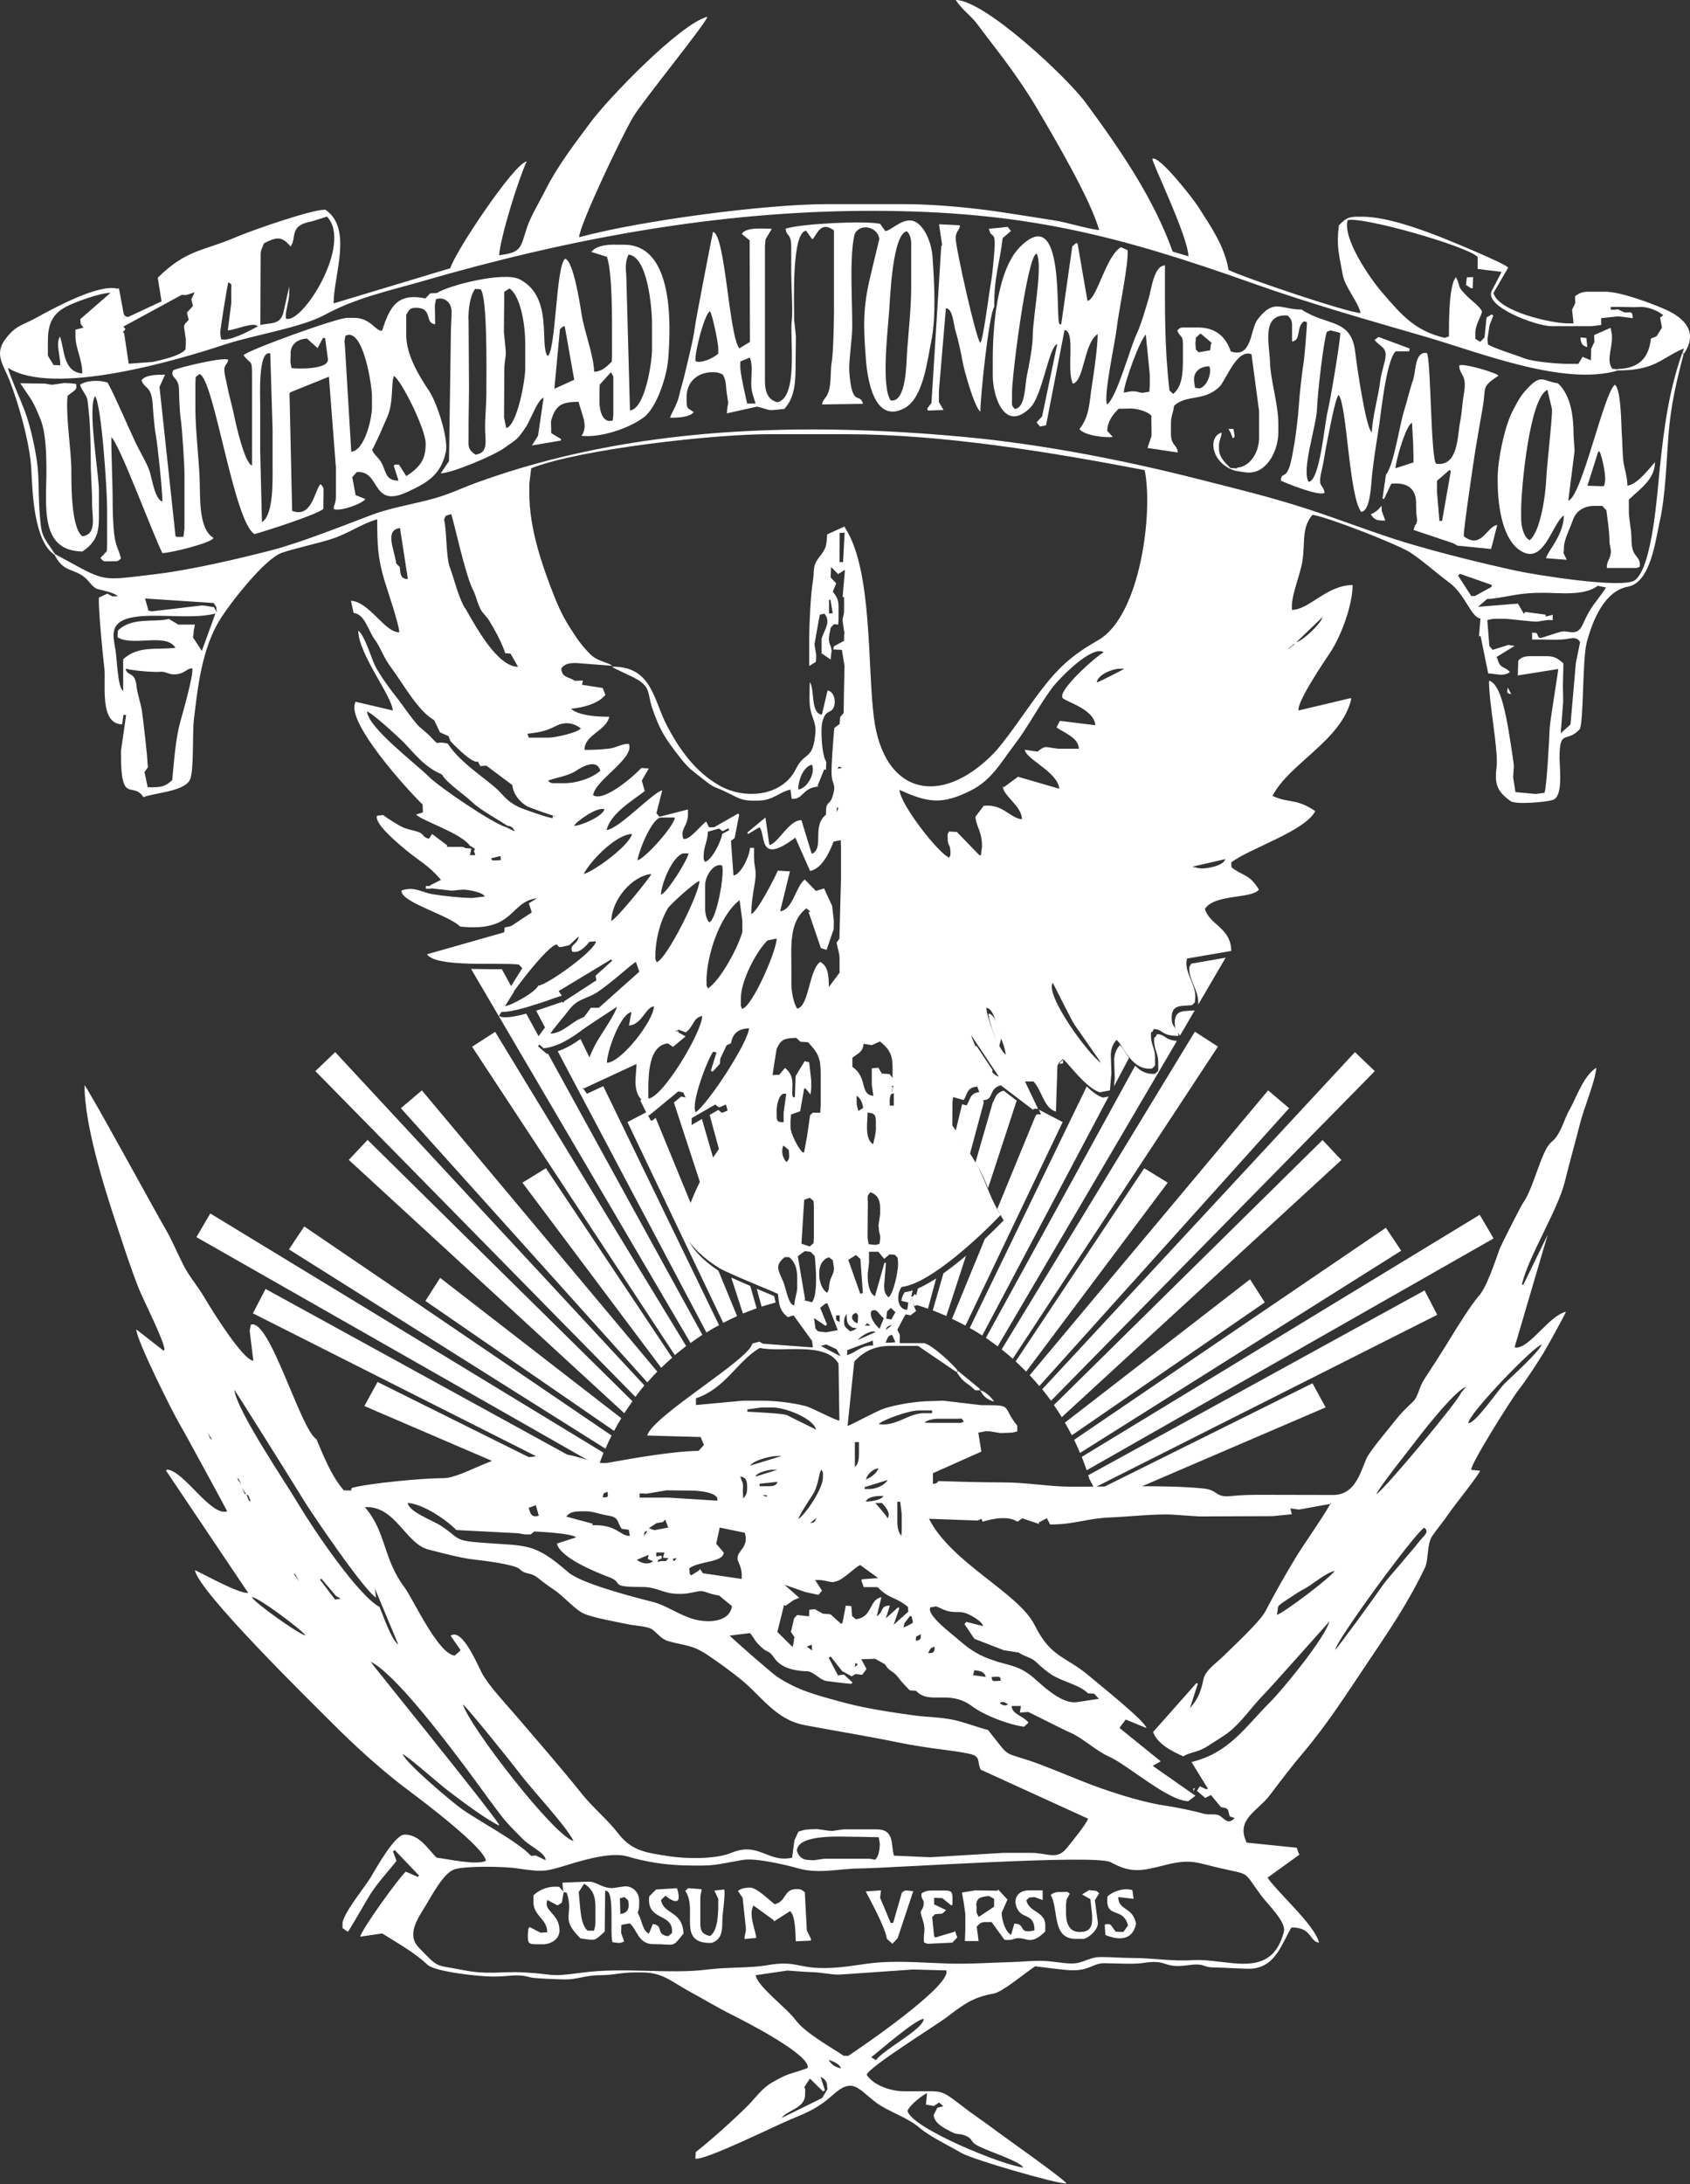 <?xml version="1.0" encoding="UTF-8"?>
<svg id="Layer_2" data-name="Layer 2" xmlns="http://www.w3.org/2000/svg" viewBox="0 0 115.81 149.59">
  <rect x="0" y="0" width="115.81" height="149.59" fill="#333333" stroke="none"/>
  <defs>
    <style>
      .cls-1 {
        fill: #fff;
        fill-rule: evenodd;
        stroke-width: 0px;
      }
    </style>
  </defs>
  <g id="Layer_1-2" data-name="Layer 1">
    <g>
      <path class="cls-1" d="m63.59,89.63l.56-2.07c-.44.28-.86.52-1.25.69l-.26,1.08c.33.09.64.19.95.3h0Zm2.88-10.61l.95-3.53-.25-.7c-.73.06-.66.5-.93.92l-.31-.08-.45,1.86c.16.22.59.89.98,1.53h0Zm1.47-5.42l.08-.31-1.12-1.68-.04.15c.24.55.66,1.33,1.07,1.84h0Zm.52-1.92l.15-.55c-.03-.08-.06-.16-.08-.24-.13-.46-.33-1.42-.79-1.47,0,.37.35,1.45.72,2.26h0Z"/>
      <path class="cls-1" d="m64.85,90.13l1.35-4.13c-.5.42-1.03.84-1.55,1.21l-.73,2.54c.31.12.62.25.93.38h0Zm2.86-8.76l1.96-5.99-.89-.68c-.59.16-.58.56-.75.81l-1.19,4.12c.21.35.37.62.42.73.16.33.3.67.45,1.01h0Zm1.27-9.18l-.08.28c.05.07.1.12.16.16,0-.13-.03-.28-.08-.44h0Zm-.51,1.77l-.04.12c.05.03.1.05.15.05l-.12-.17h0Z"/>
      <path class="cls-1" d="m62.54,88.38l-.19.86c-.19-.05-.39-.1-.58-.15.03-.22.1-.42.23-.59.17-.02.36-.06.55-.13h0Z"/>
      <path class="cls-1" d="m68.37,92.21l12.28-20.92c-.88-.07-.77-.45-1.37-.46-.17.45-.19-.05-.19.47,0,.55.28.9.28,1.42v.28c0,.36.05.32-.22.54-.59.06-1.02-.2-1.36-.55l-10.23,18.64c.27.19.54.38.8.58h0Zm12.49-21.28l1.01-1.73c-.73.08-1.37-.09-1.37.87,0,.52.22.61.36.86h0Zm1.24-2.11l1.89-3.23-2.36.41-.13.24c-.07.83.63,1.57.61,2.42v.16h-.01Z"/>
      <path class="cls-1" d="m69.4,93.06l14.06-21.38-1.58-1.02-13.24,21.76c.26.2.51.42.76.64h0Z"/>
      <path class="cls-1" d="m66.46,90.94l8.01-16.53c.37.36.77.67,1.12.76l.38-.07-8.66,16.37c-.28-.18-.57-.36-.86-.52h0Zm8.76-18.08l.06-.13c.18.26.3.44.3.45-.1-.07-.22-.18-.37-.33h0Zm2.15-.41l-1.03,1.95.05-.55-.04-1.23c0-.42.16-.79.39-1.04.19.15.38.51.63.88h0Z"/>
      <path class="cls-1" d="m70.32,93.94l9.7-12.94-1.61-.99-8.81,13.23c.24.23.48.46.71.69h0Z"/>
      <path class="cls-1" d="m65.24,90.32l2.25-5.47c.52-.49.97-.94,1.29-1.27-.16-.25-.3-.51-.44-.78l2.64-6.42h.02s.06-.06.06-.06h.28l-.15-.32,1.63.85-6.66,13.94c-.3-.16-.6-.31-.91-.46h0Z"/>
      <path class="cls-1" d="m72.02,95.94l22.19-22.58-1.36-1.3-21.43,23.09c.2.25.4.51.6.78h0Z"/>
      <path class="cls-1" d="m72.76,97.06l19.16-17.61-1.29-1.37-18.41,18.15c.19.27.37.55.54.83h0Z"/>
      <path class="cls-1" d="m70.56,94.19l16.34-19.51,1.44,1.22-17.12,19.03c-.21-.25-.43-.5-.66-.74h0Z"/>
      <path class="cls-1" d="m52.19,89.49l-.33-1.22c.45.19.88.37,1.19.5l.1.44c-.32.08-.64.18-.96.28h0Zm-2.79-10.3l-.77-2.83.59-.34.26.2.48-.2s.02.07.03.1l.13.54c.24,1.24-.16,1.73-.73,2.53h0Z"/>
      <path class="cls-1" d="m50.91,89.96l-.8-2.46c.36.16.82.37,1.3.57l.44,1.53c-.31.12-.63.24-.94.36h0Zm-2.79-8.53l-1.94-5.92.5-.41.34.07.39.84-.02,1.04.71-.41.9,3.11c-.07.12-.15.25-.23.38-.23.42-.46.85-.67,1.29h0Z"/>
      <path class="cls-1" d="m53.4,88.91l.05.22.09-.02-.02-.13s-.05-.03-.13-.06h0Z"/>
      <path class="cls-1" d="m47.32,91.98l-15.04-25.62c.72.02,1.47.02,2.11.02l.84,1.53-1.04,1.67c.28.19,1.04.07,1.87-.16l1.05,1.92-.24.32.59.51s.06,0,.09-.01l10.58,19.26c-.27.18-.55.37-.82.57h0Zm-15.29-26.98l1.22-.69.16.3-1.39.39h0Z"/>
      <path class="cls-1" d="m46.25,92.82l-13.9-21.13,1.58-1.02,13.09,21.52c-.26.2-.52.41-.78.62h0Z"/>
      <path class="cls-1" d="m49.27,90.75l-7.93-16.36-1.12.52-.28-.39c.09-.33.37-1.05.65-1.69l-.81-1.67c-.48.34-1,.65-1.56.84l10.19,19.26c.28-.18.57-.35.87-.5h0Zm-10.5-21.67l-.23-.47c-.39.13-1.08.38-1.8.61l.81,1.53,1.22-1.66h0Z"/>
      <path class="cls-1" d="m45.31,93.68l-9.51-12.68,1.61-.99,8.65,12.98c-.26.22-.5.45-.75.69h0Z"/>
      <path class="cls-1" d="m50.51,90.14l-1.28-3.11c-.97-.64-2.39-1.88-2.12-2.91.11-.43.25-.85.41-1.26l-2.59-6.3-.22.18h-.12l-.29-.57-1.3.68,6.56,13.75c.31-.16.62-.31.93-.45h0Z"/>
      <path class="cls-1" d="m43.55,95.68l-21.94-22.32,1.36-1.3,21.19,22.83c-.22.25-.42.51-.62.78h0Z"/>
      <path class="cls-1" d="m42.78,96.79l-18.88-17.35,1.29-1.37,18.15,17.9c-.19.27-.38.55-.56.82h0Z"/>
      <path class="cls-1" d="m45.04,93.94l-16.13-19.26-1.44,1.22,16.89,18.78c.22-.26.45-.5.68-.74h0Z"/>
      <path class="cls-1" d="m41.01,100.42l-27.55-15.69.95-1.62,26.95,16.39c-.12.3-.24.61-.35.92h0Z"/>
      <path class="cls-1" d="m37.36,100.05l-20.03-10.1.87-1.67,21.66,11.89c-.28-.08-.57-.15-.85-.18-.72-.09-1.19-.02-1.65.06h0Z"/>
      <path class="cls-1" d="m41.91,98.32l-21.06-14.32-1.05,1.57,21.69,13.65c.13-.3.27-.61.42-.9h0Z"/>
      <path class="cls-1" d="m34.26,100.29l-9.29-3.99.9-1.65,11.01,5.47c-.26.04-.55.06-.9.06-1.13,0-1.27-.05-1.71.11h0Z"/>
      <path class="cls-1" d="m42.57,97.13l-12.41-9.61-1.01,1.58,12.93,8.9c.16-.3.33-.59.5-.88h0Z"/>
      <path class="cls-1" d="m74.46,100.7l27.89-15.88-.95-1.62-27.27,16.58c.12.31.23.61.34.92h0Z"/>
      <path class="cls-1" d="m74.62,101.23l.35.67,23.52-11.85-.87-1.67-23.05,12.66c.02.07.04.13.06.2h0Z"/>
      <path class="cls-1" d="m73.61,98.61l21.36-14.52,1.05,1.57-22.01,13.85c-.13-.3-.26-.6-.4-.9h0Z"/>
      <path class="cls-1" d="m75.13,102.11l.03.06c.75,0,1.52-.02,2.29-.03l13.39-5.75-.9-1.65-14.82,7.36h0Z"/>
      <path class="cls-1" d="m72.98,97.43l12.68-9.81,1.01,1.58-13.22,9.1c-.16-.29-.31-.59-.48-.87h0Z"/>
      <path class="cls-1" d="m63.43,144.14l.35.06.21.04.36-.24.3.25-.42.11-.25.5c.06.59.71.88,1.21,1.15.42.23.58.09.97.26.48.2.34.36.66.58.65.44,2.94,1.08,3.31,1.6-1.26-.1-7.61-2.65-7.94-3.87.1-.38,1.13-1.18,1.34-1.21l-.08.77h0Zm-7.2-1.9c.27.13.45.31.45.65l.02.2-.36.6-2.78,1.37c.4-.56,1.61-.65,1.61-1.61v-.09c0-.31.04-.19-.05-.42l.38-.58.91.89.12-.09-.3-.92h0Zm.55-1.15c.31.07.77.28.85.57-.46-.11-.61-.24-.85-.57h0Zm3.23,0l-.31-.19c.58-.45,3.06-2.62,3.6-2.63-.02.71-2.7,2.06-3.28,2.83h0Zm-1.89-.29h-.3c-.95-.63-2.67-1.59-3.3-2.45-.59-.81-2.67-2.35-2.73-3.07l2.17-.32s1.38.11,1.7.11c.45,0,1.31.17,1.79.17l.66-.04,4.44-.31,2.29.06c.44.98-5.76,5.23-6.72,5.86h0Zm29.86-8.49c-.89,3.39-3.88,1.78-6.29,1.94-1.4.09-2.63-.15-4.12-.15-.74,0-1.58-.08-2.25-.06-.64.02-1.05.37-1.67.43-.61.05-1.46-.15-2.15-.17-.78-.02-1.41.06-2.16.08-1.42.04-3.04.15-4.44.1-1.47-.05-2.95-.17-4.42-.09-1.44.08-2.41.39-4.01.4-1.84.01-1.92-.54-3.93-.19-1.18.2-2.7.12-4.05.29-2.62.34-5.7-.18-8.65.22-2.32.32-1.8.09-3.9-.02-1.6-.09-2.47.18-4.2-.16-2-.39-1.63-.09-3.03-1.53-.87-.89-.1-1.98.46-2.89.42-.69,1.23-2.24,1.97-2.48.77-.25,3.43-.2,4.28-.07,1.96.3,2.01.2,3.82-.34,1.05-.31,2.74-.78,3.77-.47,1.28.38,2.59.58,3.93.61,2.15.05,2-.04,3.99-.38.84-.14,2.89.33,3.76.58,1.4.4,2.73.03,4.19.01,2.36-.03,16.2-.99,17.23-.43,1.42.78,2.13.6,3.71.2,1.81-.45,2.1-.18,3.81.21,2.05.48,1.53.13,2.74,1.8.49.68,1.78,1.86,1.61,2.54h0Zm-33.37-5.57c.08-1.15,3.04-.94,3.97-.94h.19l1.45.03.07.44v.09c-.01.33-.08.8-.32,1.01-.23-.03-.24-.07-.54-.07h-2.93l-.76.11-.29-.02c-.46,0-.73-.24-.85-.66h0Zm-15.32-.66c-1.3-.31-7.18-7.91-7.56-9.34.27.18,3.43,4.11,3.84,4.66,1.01,1.34,3.13,3.53,3.73,4.68h0Zm29.21-9.44c.23-.14.33-.07.58.09-.25.14-.36.06-.58-.09h0Zm-.19-1.51c-.36.02-.3-.01-.36-.27l.27-.02c.36-.01.31.02.36.27l-.27.02h0Zm-1.53-.74c.36.05.67.08.77.46l-.87-.12.09-.34h0Zm-8.15-.51c.1.13.3.04-.06.29l.06-.29h0Zm-24.44,11.16v-.09c-.91-1.39-8.76-11.03-8.79-11.14,1.62.79,4.91,5.14,6.12,6.73.92,1.21,1.79,2.45,2.73,3.69.52.69.95,1.08,1.53,1.68.56.58,1.6.98,1.61,1.49l-.68-.32-.31.03c-.95-1.01-3.5-2.33-4.75-3.21-.68-.48-3.91-3.2-4.06-3.78.83.55,2.25,1.86,3.19,2.58.92.7,2.42,1.83,3.43,2.34h0Zm30.67-11.35l-.26.25.26-.25h0Zm-1.26-.47c.17-.31.13-.36.45-.43,0,.37-.08.44-.45.43h0Zm-7.95-.18l-.37-.27.35-.12.02.38h0Zm7.11-.66c0-.42.02-.26.34-.45.01.34-.01.38-.34.45h0Zm-41.8-.36l.29.14-.29-.14h0Zm41.21-.66l-.26.1.07-.29.38-.5.12.05.08.42-.39.22h0Zm6.09,2.41c-1.07-.31-1.77-.75-2.64-1.52-.38-.34-2.14-1.63-1.87-2.16l.4-.07c.29.1.45.23.83.33.44.1.68.02,1.04.09.4.08,1.31.61,1.34.93l-1.14-.29-.13.15.68,1.01,2.01.78,1.03.16c.42.3.84.31,1.2.66.28.27.7.63,1.04.85.8.51,1.94.7,2.5,1.28l.43.03.32.35-1.52.23c-.92.13-2.09-.9-2.72-1.47-1.05-.95-1.55-.97-2.82-1.33h0Zm-47.31-1.75c-.54-.13-3.55-2.28-3.69-2.64.42,0,3.37,2.2,3.69,2.64h0Zm2-2.48l-1.02-1.35.09-.07,1,1.18.33.2-.4.05h0Zm34.2-1.21c.54,0,1.41-1,1.8-1.14l1.23.89-1.09.08-.07.07.17.47h.95c.82.84,1.14.61,2.08,1.35l.02.33-1,.9.39-1.14-.08-.06-.85.76.28-.88c-.71.04-.37.39-.9.74l.32-1.31c-.89.19-.57,1.36-1.75,1.51l-.26-.22-.05-.68-.38-.03-.23,1.19-.1.05-.72-.65-.52-.04-.55-.31-.38.04-.02.45-.81-.09-.21.22-.22.94.24.35-.04.21c0,.19-.05.3-.09.47l-1.04-1.03.46-1.85.1.06.55-.39.39-.16-1.01-.89,1.44.5.89.19.24-.29-.47-.72c.61-.05.84.14,1.31.14h0Zm-37.05-.57l.13.06.28.49-.4-.55h0Zm67.4,2.83c.15-.66-.12-.48.62-.98.2-.14.93-.62,1.09-.7.77-.37,1.47-1.11,2.26-1.33-.34.51-3.53,2.91-3.97,3.02h0Zm-41.13-3.88c-.26.36-.19.15-.28.05l.28-.05h0Zm-1.92-.23l-.06.29.36.16c-.28.23-.74.19-1.11-.1l.81-.34h0Zm.63.51c.09-.33-.16-.01.27-.27l-.02-.18-.36.06v-.27s.56,0,.56,0l-.1.36.38.03c-.28.39-.26.05-.73.27h0Zm5.96-2c.27.87-.36,1.15-.48,1.58-.12.42.34.6.26,1.57l-2.65-.39-.22-.31-.02.1-.57.36-.09-.1-.04-.39c.74-.52,2.29-.38,2.37-1.07l-.52-.61.24-1.11,1.73.36h0Zm40.45,8.02c.08-.68,5.46-8,6.1-8.38.43.3-.08.59-.44,1.07-.21.29-.61.73-.86,1.03-.5.63-1.23,1.38-1.66,2.02-.31.47-3,4.17-3.15,4.26h0Zm-47.36-7.81c.03-.33.01-.28.24-.35l-.24.35h0Zm17.37-2.35h.19l.1.85v1.13s-.02.36-.02.36c-.18-.19-.28-.57-.28-.93v-1.42h0Zm-15.91,1.23l.2.54-.94.18-.39-.13.54-.36.41-.06.18-.17h0Zm10.37-.13c-.14.3-.15.34-.44.36l.44-.36h0Zm-14.24-.14c.73.12.54.44.89.9l.48.06.07.42c-.68.03-.86-.79-2.57-.73l.03-.1-1.82-.49c.25-.33.62-.36,1.04-.36h.38c.42,0,.95.22,1.5.3h0Zm-5-.72l.2.72c-.49.15-.58-.13-.69-.54l.49-.18h0Zm-5.53,10.3c-1.15-.04-2.89-3.9-3.47-4.67-1.5-2-1.23-3.77-2.72-5.5,2.12-.11,2.77,2.51,4.37,2.91.91.23,2.21.58,3.1.68.62.07,2.8.33,3.13.65.46.44.69.16,1.27.62.31.25.76.58,1.09.8.75.5,1.44,1.39,2.11,1.66.61.26,2.3.57,3.05.72.42.09,1.25.12,1.56.33.35.24.61.66,1.09.8,1.17.35,1.59.2,2.78,1,.72.49,1.5,1.05,2.18,1.6,1.45,1.16,2.4,2.78,4.4,3.16,2.1.4,4.3.75,6.38,1.18,1.02.21,2.21.39,3.26.52.54.07,1.11.15,1.63.26.85.18.52.48.8,1.09l7.36,3.36c-.1.35-1.16,1.64-1.43,1.98-.71.9-1.32.36-2.48.36h-1.89l-5.01.3-2.49-.11c-.23-.75.07-1.8-1.2-1.8h-2.27l-.76.11-.29-.02-.76-.11-.48.02c-.27,0-.54.07-.79.16l-.27.59-.16,1.19c-1.65.38-2.28-1.12-4.17-.33-1.08.45-3.12.41-4.28.23-1.54-.25-2.52-.32-3.5-1.6-.66-.86-1.69-1.72-2.4-2.6-1.42-1.78-3.14-3.75-4.62-5.48-.68-.79-1.78-1.95-2.27-2.83-.28-.51-1.36-3.17-2.16-2.59l.68.98-.07.09-.33.29h0Zm18.09-4.11l.88.72c-.18,1.17-1.75,1.14-2.6.9-1.01-.28-1.91-.95-2.8-1.18-1.32-.33-4.94-1.27-5.81-2.03-2.37-2.06-2.8-1.79-5.91-2.03-1.99-.15-1.5-.29-2.81-1.15-.59-.39-2.22-.96-2.29-1.58,1.06.09,2.59,1.11,3.33,1.86l4.23.22.47.08h.39s.26-.2.26-.2c.63.03,2.56.14,2.86.4l-1.32.43c.24.98,2.69,1.96,3.58,2.3,1.08.4-.1.68,2.27.67,1.05,0,1.44.47,2.46.47h.28c.49,0,1.03-.2,1.32-.19.24.01.67.25,1.22.3h0Zm41.9-6.35c-.08.33-1.94,3-2.32,3.63-.79,1.3-1.44,2.45-2.15,3.8-.37.71-2.21,2.41-2.88,3.07-.45.45-1.24.97-1.36,1.57-.16.79-.36,1.37-.93,1.99l.54-1.67-.09-.05-2.97,3.35c.26.8,1.29,1.33,2.07,1.67.47-.31.96-.23,1.71-.73.47-.31.97-.59,1.42-.94.87-.68,1.56-1.73,2.32-2.5.56-.56,4.54-5.06,4.56-5.07-.29,1.1-3.09,4.54-4.04,5.5-1.76,1.76-2.82,3.5-5.41,4.13l1.12,1.82-.1.05-.45-.21-.2.31.57.49.39-.2.69.83c.59.09.44.14.6.63l.34.12c-.45.44-.61.14-.98-.13-.31-.23-.73-.04-1.22-.19-.41-.13-1.94-.45-2.42-.51-1.41-.19-3.26-.76-4.62-1.24-1.42-.51-2.82-1.13-4.21-1.65-2.61-.95-1.77-.2-3.45-2.31-.75-.2-1.64-.54-2.34-.69-.99-.21-1.74-.18-2.71-.31-1.69-.23-3.47-.5-5.09-.95-1.64-.45-2.91-.77-4.33-1.71-.36-.24-3.2-2.72-3.23-2.81l1.39-.17c.38.48.27.49.76.95.48.46.49.16.88.73.5.75,1.48.92,2.37.94.45.12.8.6,1.23.66.38.05,1.42.19,1.7.19l.08-.09-.59-.54-.41.05-.63-1.2.13-.09.79,1,.65.36.27-.16.45.06.3-.4-.36-.67.95-.03.67.37c.34.57.53.4.9.89.29.39.47.55.8.9l.43.03c.94,1,2.25-.13,3.86,1.07.83.62,2.51,1.26,3.55,1.39l.3-.28c-.43-.52-1.11-.54-1.16-1.14h.64l-.07.45.57-.04c.13.05,2.6,1.31,2.89,1.42.73.29,1.76,1.24,2.63,1.63,1.29.57,4.07,3.05,5.45,3.06l.49-.37-2.93-2.05.55-.31-2.82-2.28.05-.09.37-.49,1.42.58c-.07-.47-3.3-3.03-3.88-3.53-1.67-1.43-2.64-1.24-3.77-3.5-1.12-2.25-5.69-4.24-7.25-7.3l3.34.12.26-.12.07.2c.74-.22,1.76-.42,2.39,0l.34-.23,1.13.38v-.1s.55-.29.55-.29l.22.43c1.64.01,2.53-.42,4.09-.48,1.16-.04,3.26-.27,4.34-.19l1.79.12,5.02-.02,1.32-.13-.09-.4.58.08,2.21-.4h0Zm-30.35,1.05c-.18-.29-.83-1.01-.84-1.04h.45c.3.32.6.72.39,1.04h0Zm-16.78-1.07l-.26.25.26-.25h0Zm-26.88-.07l2.93,4.91-2.93-4.91h0Zm42.16,0c.1-.27.58-.38.94-.38h.28c-.23.31-.85.37-1.23.38h0Zm-7.09-.44h.3v.12l-.3-.12h0Zm-6.62-.33l1.8.02c.4,0,1.9.12,1.73.69l-3.34-.21h-1.98v-.29l.48.02,1.32-.22h0Zm-4.25.2l.26-.1.03.3-.1.08h-.27s.08-.28.08-.28h0Zm-24.48.09l.13.06.16.41-.13-.06-.16-.41h0Zm0,0l-.13-.06-.18-.4.3.46h0Zm36.39-.87c-.1.27-.28.3-.66.3h-.57v-.17l1.23-.13h0Zm1.42,2.57c.07-.3.73-1.29.94-1.61.49-.72.45-1.62.66-1.79.13.28.09.13.09.47v.09c0,.7-1.14,2.46-1.7,2.83h0Zm6.13-2.7c-.22.38-.82.62-1.21.62h-.38l.02-.13,1.57-.49h0Zm-44.6-.13l.13.06.18.4-.3-.46h0Zm34.69.66c0-.46-.09-.37-.19-.76.43.04.47.35.47.76s-.08.52-.27.74l-.02-.36v-.38h0Zm8.42-.57c.09-.36.48-.71.85-.76-.09.33-.55.67-.85.76h0Zm-7.57-.19c.08-.29.93-.48,1.23-.47h.27s-1.5.47-1.5.47h0Zm6.81-2.36h.28v.85c0,.3-.05.68-.28.85v-1.7h0Zm-7.18,1.61c.25-.38,1.47-.68,1.89-.66h.27s-2.16.66-2.16.66h0Zm-36.86-1.79l1.7,2.64-1.7-2.64h0Zm0,0l-.13-.06-.18-.4.3.46h0Zm48.79-1.15c.18-.16.59-.27.93-.27h1.32c.38,0,.28-.08.47.19-.28.13-.13.09-.47.09h-1.89l-.36-.02h0Zm-3.12.09c.33-.31,2.09-.93,2.72-.93h.94v.19h-.57c-1.06,0-1.93.95-3.1.74h0Zm-4.27.39s-1.89-.93-2.02-1c-.19-.11-2.34-.22-2.71-.23v-.16s.94-.13.94-.13h.85c.77,0,2.71.71,2.93,1.52h0Zm-8.26-2.15c2.03-.66,2.86-2.58,4.39-3.45,1.52.33,4.5-.46,5.39,1.07l.06,3.9c-.22.03-1.83-.86-2.32-.99-.89-.23-2.1-.37-3.03-.37h-1.23l-3.25.3v-.46h0Zm-20.38,16.87c-.48-.33-1.03-1.95-1.29-2.58-1.49-.8-4.57-5.38-5.51-6.96-.93-1.57-4.3-6.51-4.44-7.92.04.03,4.23,6.7,4.63,7.37.65,1.09,4.28,6.4,5.08,6.87l-.08-.62,1.61,3.85h0Zm67.02-10.29c.1-.4,2.47-3.34,2.89-3.91.55-.72,2.58-3.27,3.25-3.45l-.35.41c-.06.4-5.16,6.53-5.8,6.95h0Zm-37.7-10.27l.71.33.27.48-1.36-.71.38-.1h0Zm44,5.38c0-.61,4.48-5.27,5.04-5.38-.3.61-1.96,2.1-2.57,2.69-.42.42-2.05,2.82-2.48,2.69h0Zm-40.81-5.64l.02.33c-.89,0-1.11.47-1.79.66l.02-.34,1.76-.66h0Zm.87.14c.17-.34.14-.48.45-.54l.23.51-.39.03h-.28Zm-1.89-.19c.22-.3.97-.71,1.21-.54l-1.21.54h0Zm1.9-.68c.07-.24.2-.29.45-.34l-.45.34h0Zm-1.05-.3h-.38s.18-.17.18-.17l.2.17h0Zm-1.23.13l.31.05-.22.14-.25.07c-.25-.24-.41-.27-.41-.64,0-.26.09-.43.17-.55.04.48-.04.65.39.93h0Zm.26-1.01c.17.23.13.08.12.45l-.02.27c-.36-.06-.6-.6-.1-.71h0Zm-1.13.17v.45c-.26-.08-.25-.1-.25-.44h.25Zm3.02.21l-.29.72c-.33-.3-.73-.85-.56-1.22.4-.21.46.18.85.5h0Zm.49-.71l.31.29-.28.5-.35-.06.06-.5.26-.23h0Zm-5,1.6l-.17-.19-.1-.72.78.53.11-.09-.47-1.14.38-.3h.12s.71,1.83.71,1.83l-.81.15-.55-.07h0Zm.09-4.03c0-.47.22-.9.66-1.04l.27.2c.06.56.18.58-.08,1.12-.26.54-.1.82-.31,1.11-.34-.19-.54-.77-.54-1.2v-.19h0Zm-2.49.59c-.31-.77-.59-1.04.12-1.64h.3c.45.35.56.87.56,1.43v.66c0,.35-.17.7-.2,1.21-.41-.01-.54-1.09-.77-1.66h0Zm5.01-1.78l.3.27.17,2.33-.18.05-.82-2.32.53-.34h0Zm.89-.23h.64s.4.49.4.49l.36-.31.37.03.19.2.03.36v.09c0,.49-.3,2-.66,2.27-.21-.24-.29-.36-.29-.76v-.09l.12-1.51-.1-.02-.65,2.29c-.38-.14-.5-.89-.5-1.33v-.19l.09-.76v-.76h.02Zm-4.38-.04l.38.05.28.29c.07.67.24,2.62-.19,3.16l-.54-.14.07-.06-.5-2.95.49-.36h0Zm.32-3.66l.26.23.02.36v2.17s-.02.35-.02.35l-.26.23-.57-.19.19-3.01.37-.13h0Zm3.97.2c0-.37-.03-.31.18-.57.49.15.67.55.67,1.04v.47l-.11.75.02.19c0,.36.14.48.09.76l-.04.32c-.18.05-.22.09-.43.06l-.32-.04-.07-.43.02-2.55h0Zm-5.78-3.78l.37.31.03.36c0,.3-.06.33-.19.47-.24-.26-.4-.74-.2-1.14h0Zm6.15-.08c-.6-.39-.38-1.49-.38-2.17.49.04.57.16.57.66v.47c0,.3-.12.75-.19,1.04h0Zm-1.13-3.31c.25.1.41.51.45.82l-.33.21c-.07-.31-.12-.31-.12-.66v-.38h0Zm2.27.19c.08-.37.07-.29.28-.38v.85h-.28v-.47h0Zm-7.75.85c0-.44.16-1.2.54-1.2l.12.02-.18,1.28v.66c-.45-.01-.48-.05-.48-.57v-.19h0Zm7.88-1.72h.13l-.13.41v-.41h0Zm-.8-3.05c.98.77.86,1.31.86,2.5l-.2-.27-.53-.03-.24-.4-.45.04v1.13l.11.75c-.97-.08-.35-1.23-1.44-1.98v-.63c.44-.33.71-.39.77-.95l.56.09.56-.25h0Zm-7.36,2.31c0-.07.27-1.79.28-1.8.31-.71.59-.72,1.34-.76l.29.27.52.03c.69.73.87,1.1.87,2.16v2.08l-.03.59h-.52s-.18.18-.18.18l-.2,1.4-.21,1.14h-.09c-.31-.25-.84-1.33-.84-1.72v-.47l.04-.41.62-.22.28-1.57.1.02.33.4.05-.39v-.57s-.14-1.25-.14-1.25l-.31-.07-.62,1.02-.05,1.45h-.12c-.22-.4.29-1.35-.56-2.01l-.39.47-.47.02h0Zm15.5.09c-.58-.05-1.74-2.21-1.89-2.83l1.89,2.83h0Zm-18.35-2.28c.13-.71.54-1,1.24-1.02-.08.97-2.69,5.01-3.65,5.75-.39-.54.82-3.67,1.19-4.15l.23.05-.39,1.25.12.07.5-.54.03-.36.43-.91.31-.14h0Zm-3.58-.74l-.22-.07.22-.12.48.19c.59-.45.47-.98,1.13-1.13,0,1.07-2.68,5.57-3.69,5.66,0-1.18-.13-3.61,1.33-3.78l.36.24.86-.72-.47-.26h0Zm21.87-.22c.15.52.52,1.25.53,1.74-.5-.36-1.31-2.63-1.32-3.21.47.05.66,1.02.79,1.47h0Zm-25.27-.25c.88-.08,1.12-1.24,1.7-1.32-.02,1.01-2.25,3.85-3.22,3.87,0-.79.93-3.37,1.68-3.47l-.17.92h0Zm30.55-.02c.22.33,1.77,2.52,1.78,2.57-.85-.56-3.84-4.63-3.3-5.48.04.04,1.22,2.46,1.52,2.92h0Zm-35.94.58c.05-.17.99-1.25,1.2-1.54.5-.67.8-.73,1.58-1.07.9-.38,2.87-2.28,3.08-2.3l.23.66-2.77,2.47h-.55c-.76,1.05-.23.36-1.23,1.04-.46.31-.95.72-1.54.73h0Zm15.5-6.52c0,.83-1.65,4.63-2.36,4.82-.13-.28-.09-.13-.09-.47v-.28c0-1.15,1.01-3.13,1.82-3.94l.63-.13h0Zm-14.93.58h.19l.54-.13.63-.6c-.09.63-.62.5-.45,1.04.47.15.93-.33,1.19-.67l.45-.03c-.06.63-3.31,2.98-3.96,3.04-.17.43-1.83,1.36-2.28,1.4.04-.41,2.99-4.28,3.57-4.22l.12.16h0Zm10.12,2.36c0-1.73.88-4.49,2.27-5.57l.19,1.42v.76c-.28,1.02-1.47,3.28-2.36,3.87-.13-.28-.09-.14-.09-.48h0Zm-3.5-1.79c0-1.04.33-2.35.85-3.21.18-.3,1.85-1.79,2.17-1.89,0,.86-2.25,5.38-2.93,5.57-.13-.28-.09-.13-.09-.47h0Zm-3.02-2.36c.03-1.42,1.39-3.07,2.74-3.21-.06.22-2.42,3.13-2.74,3.21h0Zm6.43-2.45c0-.67.63-1.55,1.16-1.34.2.51-.37,3.71-.88,3.89-.19-.21-.28-.58-.28-.94v-1.61h0Zm35.64-1.77c-.14.45-1.18.63-1.61.63-.24,0-.54-.11-.65-.12l2.26-.52h0Zm-49.66-.22l.02.28-.37.02c-.36,0-.18-.02-.31-.14l.66-.16h0Zm10.99,2.65c.02-.73.77-2.6,1.51-2.83h.38c-.03.38-1.46,2.71-1.89,2.83h0Zm-5.29-1.42c.46-.91,2.23-2.73,3.31-2.74-.2.81-2.62,2.57-3.31,2.74h0Zm9.27-3.12l.24.19.4-.2.06.13-.48.25c-.06.47-.68,1.78-1.18,1.92-.13-.28-.09-.13-.09-.47,0-.55.28-.98.29-1.6l.76-.21h0Zm-5.58,2.18c.06-.63,1.01-2.93,1.61-2.93h.94c0,.53-2.02,2.8-2.55,2.93h0Zm13.77-3.6l-.12.31v-.31h.12Zm-18.12,1.24c.09-.25,1.6-1.35,2.08-1.13-.13.48-1.58,1.12-2.08,1.13h0Zm-1.78-3.1c.63-.23,1.39-.31,1.95-.69.45-.3,1.4-.81,1.63.02-.58.51-1.61.85-2.46.85h-.57c-.38,0-.34.01-.56-.17h0Zm20.13-.87l-.29.07c.08-.24.17-.13.29-.07h0Zm-21.56-2.33c.81-.11,1.2-.15,1.95-.53.57-.29,1.16-.28,1.72.16-.23.3-1.79.63-2.16.63h-1.4s-.1-.26-.1-.26h0Zm-1.33,6.3c.27.03.39.17.47.38l-.57-.28c-.92-.25-4.6-2.75-5.32-3.47-.86-.87-4.14-3.33-4.23-4.46.37.1,2.24,1.83,2.56,2.16.84.89,1.41,1.65,2.57,2.15.34.6,1.53,1.37,2.12,1.94.45.44,1.77,1.18,2.38,1.58h0Zm-26.19-10.76c.59.14,1.85.25,2.38.21.46-.04.59.29,1.27.14.46-.1.62-.41.91-.37.13.34-.67,3.13-.82,3.67-.33,1.2-.42,2.69-.55,3.98-.55.52-.91.49-1.68.49l-.22-1.04.25-.35-.04-.21c0-.49-.3-3.05-.39-3.66-.08-.51-.3-1.1-.36-1.63-.11-1.1-.59-.64-.76-1.22h0Zm66.55.94c.05-.55,1.15-.96,1.61-.94h.27c-.06.06-1.73.91-1.87.94h0Zm-13.52,7.36c1.92.86,2.87,1.05,4.87.05,1.45-.72,2.09-1.95,3.04-3.19.85-1.11,1.66-2.65,2.52-3.81.51-.69,2.78-3,3.56-2.48-.65.39-2.64,2.19-2.84,2.92v.19c.21.29,2.17.75,2.27,1.89l-2.43-.3-.23.45c.54.38,1.51.71,1.53,1.46h-1.42l-.76-.11c-.27-.03-.47.17-.66.31l-.86-.13c.05.64,2.26,1.52,2.36,2.67l-2.83-.82-.99.73-.06-.09c.02.67,1.31,1.35,1.32,2.27-.83-.07-1.3-1.07-2.62-.92l-.57.75c.06.7.45,1,.45,1.97v.09l-.07.56-.09.03-1.56-1.61-.54-.03c-.13.28-.09.13-.09.47,0,.54.19.4.19.94,0,.3.02.14-.09.38-.69-.26-3.31-3.57-3.4-4.62h0Zm27.08-10.03c-.14.3-.15.34-.44.36l.44-.36h0Zm1.9-1.8c-.07.42-1.36,1.63-1.78,1.71l1.78-1.71h0Zm-82.2,5.04c-.36-.25-.41-2.26-.51-2.8-.17-.97-.36-1.76.78-2.13,1.51-.49,4.35.1,6.07-.36l-.93,2.56-.61-.93.04-.21c0-.37.06-.33.09-.66h-1.13l-.65-.39c-.95.26-2.53-.16-3.49.8l-.03.45c1.02.67,3.35-.33,3.97.73-1.39.15-2.53-.16-3.58.78v2.18h0Zm48.4-6.23h.09l.15.92-.25.02v-.94h0Zm-46.65.73l-.23-.82,4.7.31.18.28.03.36-.19-.36c-.27-.02-.65-.13-.85-.11l-3.4.4-.24-.05h0Zm92.05-1.62l-1.15.63h-.25l-.9-1.39.12-.13,2.18.76v.12h0Zm-44.34-3.71l-.11,2.02h-.24s.01-2,.01-2l.34-.02h0Zm-30.73,2.12c-.1-.9-.84-2.31.26-2.43l.54,3.49c-.51-.02-.5-.3-.56-.83l-.24-.24h0Zm4.7,3.04c-.46-.79-.72-1.97-1.04-2.83-.24-.64-.2-2.51-.38-3.23l.11-.25.37-.12c.13.2.94,4.07,1.48,5.14.23.45.26.75.47,1.23.18.43.4.51.67.94.39.65.87,1.51,1.09,2.22l.36.02.52.91c-1.47,0-3-2.96-3.63-4.03h0Zm25.14,3.02c-.01-.54-.19-.41-.19-.94,0-.19.09-.49.12-.73l.23-.24.29.03.02-.38v-.85c0-.49-.12-.67-.39-1.03l.23-.57-.38-.4.03-.72.48.49.47-.29-.16,1.86h.1v.95c0,.35-.14.48-.09.76l.11.75-.02.19v.35s-.69.37-.69.37l-.06.22.6.03.18,1.1-.03,1.42-.03,1.8-.24.29-.03.46-.37.28c-.06.68-.23,2.71-.18,3.27.05.64.33.57.06,1.42-.21.66-.48.25-.45,1.25-.95.74-.17,2.14-.86,2.63l-.12.04-.7-2.29c-.84-.06-1.62,1.63-2.2,1.69l-.27-1.88-1.24,1.03.06.1.76-.46c.49.43-.16,2.69,2.47.71l1.01,2.28c.82-.14,1.36-1.34,1.61-2.01l.49-.1.02.51v2.08l-.11,4.16-.19.26c.06.46.2.65.2,1.15v.92s-.73.98-.73.98c-.02-.7-.01-1.42-.6-1.72-.78.59-.76,3.05-1.57,3.2-.26-.36-.4-1.22-.4-1.67v-1.04c0-1.56-.18-3.24,1.03-4.16l.27.22-.12.04.84,2.46.39.13.49-1.43v-.18s.01-.38.01-.38l-.12-1.03-.55-1.19-.56.17-.76-.78c-.62.45-.82,2.09-1.69,2.17l.67-2.73-.83-.05c-.2.47-1.42,2.86-1.82,2.97,0-.67.12-1.41.23-2.04.18-1.01-.04-1.1-.04-1.83v-.66h-.28c-.01.51-.61,1.84-1.13,1.89l-.17-2.37.25-.19.31-1.59-.07-.09-1.65.94h-.35s-.19-.4-.19-.4c-.38.28-1.17,1.33-1.56,1.19-.26-.65.31-.88.31-1.63v-.38l-1.95.5-.21-.24.4-1.57c-.65.14-2.96,2.65-3.82,2.72.32-1.18,1.73-1.97,2.62-2.67l-.2-.72.48-.83-.51-.03c-.52.56-2.59,2.36-3.31,1.86.16-1.05,2.83-2.5,2.46-3.5-.31-.09-.9.26-1.34.31-.62.07-1.02.09-1.71.09,0-1.05,1.46-1.27,1.7-2.27-.86,0-2.07-.07-2.63-.55.76-.06,1.88-.33,2.36-.95l-.18-.47-1.42-.22.07-.29-.56.02c-.41-.29-.88-.19-.93-.84.2-.31.54-.38.94-.38h.09l2.46.19c-.27-.24-.99-.29-1.49-.78-.34-.33-.72-.79-.99-1.19-.7-1.06-1.01-1.58-1.51-2.84-.85-2.15-1.69-4.64-1.69-7v-.66l.13-1.06c3.36-1.32,12.57-2.33,16.23-2.33h5.39c6.54,0,13.96,1.22,20.42,2.46.59,2.91-.3,9.99-3.18,11.64-1.8,1.03-2.73,1.86-4.01,3.55-.84,1.1-2.35,3.39-3.21,4.26-3.64,3.67-7.5,2.72-8.16-2.52-.45-3.55-.09-10.06-1.96-12.96l-.05-.11-1.19.54c-.05.83-.07.96-.55,1.57-.5.65-.3.9-.43,1.65-.15.83-.25,3.02-.25,3.91v1.88s.46-.28.46-.28l.02-.37v-.09s-.12-.75-.12-.75l.02-.1s.33-1.88.35-1.92l.31-.07c.49.56-.03,1.15-.19,1.71v1.01s.62.42.62.42l.05-.52h0ZM3.75,37.93v.09c.6,1.19,1.3.9,2.06,1.53.38.32.52.72.97.82.44.1,1.03.23,1.3.46l-.36.02-.37-.19-.57.27c-.06.68.27,4.01.37,4.83.12,1-.37,3.83,1.22,3.85l.09-.66.18.03-.35,2.45v.28c0,3.46.81,1.75,1.54,2.89.65-.29,2.76-.37,3.18-1.18.29-.57.17-3.15.27-4.07.27-2.3.55-4.93,1.82-6.96.69-1.1,3.06-4.15,4.24-4.54,1.13-.37,2.37-.6,3.48-.97.98-.31,2.1-1.08,3.03-1.31,0,1.69.03,2.6.48,4.14.21.7,1.03,3.07,1.03,3.6-1.03-.02-2.01-2.06-3.31-2.17l.18.84c.77.08,1.01,1.22,1.43,1.79.46.63.58,1.21,1.19,2.02.76,1.01,1.78,2.9,2.9,3.53l.4.84.59.26.12.33s1.5,1.62,1.89,1.4l.16.32.42-.03,1.78,1.33c.05.6.5,1.16,1.01,1.45.14.08,1.64.62,1.74.62l.22.07-.22.12c-.25,0-2.1-.64-2.35-.77-.93-.48-.99-.83-1.64-1.38-1.13-.94-2.39-1.75-3.19-2.95-.98-.24-.48.27-1.15-.45-.26-.28-.76-.64-.94-.86-.55-.63-.98-1.32-1.51-1.98-.39-.49-1.14-1.54-1.4-2.09-.24-.51-.71-2.07-1.13-2.36,0,1.59,2.36,4.56,2.36,5.47l-2.55-.6-.03.1c-.54,1.37,3.54,5.89,4.63,6.94l.02.54-.47.15c.4.42,3.08,1.27,3.68,2.12l.36.23c-.13.29-.07.05.02.43h-.37s.1-.45.1-.45l-.39-.03-.19-.09h-1.11s.05-.09.05-.09l-1.05-.79-.22.33c-.49-.14-.31-.34-.78-.49-.26-.08-.63-.15-.89-.25-.34-.13-1.16-.65-1.47-.89l-.42.05c-.19.57,1.55,1.98,1.99,2.35,1.01.83,1.52,1.02,2.4,2.04l-.77.39.09.19,1.41.16.76-.07c.42,0,1.4.19,1.51.47l-.85.1h-.19c-.58-.01-1.91-.15-2.5-.25-.88-.15-1.27-.56-2.17-.26-.08.8,3.27,1.69,4.02,2.47,3.79.4,3.34-1.69,5.26-1.94l-.55.35.2.62-1.34.89-.45.23-.12.25-5.27,1.5c.64.93,4.93.54,6.29.7l.24.25-1.81,2.9c.63.45,3.77-.79,4.52-1.02l-.22-.31,3.6-2.17.07.09-1.14,1.03.06.31-2.2,1.43-2,2.72.59.51c1.02-.12,1.92-.72,2.69-1.3.15-.12,2.31-1.54,2.33-1.54-.14.52-1.1,1.9-1.42,2.46-.3.52-.99,2.19-1.14,2.74l.28.39,3.62-1.68c-.02.78-.28,1.82.34,2.45l-.09.04.51,1.02h.12l1.98-1.63.34.07.39.84-.02,1.04,1.82-1.05.26.2.48-.2c.67,2.25-.25,2.43-1.18,4.13-.69,1.26-1.33,2.58-1.69,3.97-.31,1.17,1.58,2.61,2.48,3.14.6.35,3.88,1.67,3.95,1.73.08.69.08,1.13.68,1.59l.39-.12,1.27,1.75.05.44h-.09l-3.32-.25-.26-.14-.48.13c-.16,1.07-6.84,4.96-7.2,6.3l3.66.1.23.54-.37.41c-1.75.02-4.44.5-6.18.81-.86.15-1.89-.44-2.91-.56-1.34-.16-1.79.2-3.04.2-1.7,0-1.16-.11-2.77.54-.71.29-1.88.89-2.62.88-1.26-.01-5.06.34-6.25.67l-.05.18-.49-.02c-.85-.96-1.42-2.43-1.88-3.51-1.08-.61-3.21-8.33-4.49-7.83l-.08.4.02.19.23,1.88c-.73-.06-2.91-3.57-3.35-4.33-.46-.79-1.03-1.4-1.48-2.3-.42-.84-.77-1.69-1.26-2.52-.62-1.05-5.26-9.57-5.48-9.72,0,2.7,1.33,6.95,2.21,9.59.48,1.44.97,2.99,1.54,4.4.33.81,1.73,3.55,1.73,4.12l-.06.07-1.87-1.46c0,.71,2.47,5.64,2.97,6.49.33.55,3.26,5.94,3.26,5.97-1.13.37-2.93-2.75-4.11-2.86l-.09.06,5.64,8.39c-.68.04-2.89-1.21-3.65-1.56.19,1.42,7.94,9.01,9.43,10.5,1.62,1.62,3.5,3.33,5.33,4.68.91.68,5.08,3.83,5.18,4.73-.68.31-2.5-.11-3.38-.22-.63-.62-1.16-1.58-2.2-1.58-.65,0-1.9,2.22-2.3,2.9-.4.68-1.99,2.59-1.95,3.24v.26s.36.26.36.26c.13-.12,1.31-2.2,1.55-2.58.58-.89,1.16-1.47,1.79-2.28l-.24-.65.12-.09,1.66,1.74-.07.1-.83-.36c-.41.32-3.08,4.02-3.12,4.45l1.5-.22c1.05.66,2.22,1.31,3.1,2.14.51.49,3.57.81,4.39.81h.28c.98,0,1.47-.21,2.4.06.29.08,2.03.14,2.42.14.76,0,1.36-.29,2.36-.29.9,0,1.42-.19,2.36-.19h.47c1.45,0,1.99.6,3.25,1.29.96.52,1.95,1.12,2.93,1.61.86.42,5.48,2.79,5.19,3.65-1.19.44-1.18.27-2.42.98-.72.41-1.13,1.05-1.69,1.61-.88.88-2.57,2.41-3.55,3.16l-.03.45c.6.17,5.46-2.24,6.5-2.67,1.25-.52,1.93-.79,2.98-1.74,1.32-1.18,1.71-.33,2.89.56.88.66,2.12.99,2.99,1.74.69.59,2.06,1.25,2.9,1.74.75.43,6.44,2.09,7.18,2.08-.23-.35-4.15-3.11-4.81-3.6-.79-.6-1.63-1.15-2.4-1.75-1.41-1.09-1.31-.97-3-.97h-.94c-.86,0-2.06-.38-2.55-1.13.18-.56,4.71-3.35,5.55-3.99,1.11-.84,1.75-1.33,3.15-1.57.64-.12,2.2-1.46,2.85-1.87.57.07,1.9.25,2.43.27,1.27.05,1.54-.48,2.27-.48.75,0,2.05.09,2.72-.02,1.48-.23,1.34.22,2.38.21.49,0,.91-.12,1.33-.1.5.02.49.2,1.13.2.6,0,2.22.12,2.63.08,1.63-.17,2.05-1.82,2.67-2.82,1.44,0,1.2.96,1.89,1.04-.3-1.23-2.85-3.42-3.59-4.53l.06.08,2.19-1.58-.06-.09-.13-.38-3.43-.35c-.78-1.61.77-2.15,1.61-3.28.69-.92,1.54-2.03,2.29-2.91,1.67-1.98,2.94-3.99,4.37-6.11,1.51-2.25,2.77-4.08,3.95-6.54.25-.52.12-1.6.49-2.15.36-.53.78-1.01,1.12-1.52.28-.43,2.17-2.78,2.16-2.96l-.6-.06c-.07-.37,2.74-4.83,3.21-5.43.66-.86,1.18-1.68,1.75-2.59.15-.24,1.5-2.67,1.53-2.81-1.17.28-2.42,2.43-3.41,2.46l-.11-.03,2.27-7.71-1.68,3.45-.09-.05c.48-1.98,2.47-5.08,2.95-7.06.33-1.34.7-2.63,1.04-3.97.27-1.07,1.03-2.85,1.11-3.8-.89.55-1.37,2.07-1.87,2.94-.29.52-.38.98-.75,1.61-.39.67-.52.33-.99,1.37-.42.94-.9,2.65-1.4,3.32-.14.19-1.51,2.9-1.6,3.13-.32.87-.89,2.66-1.45,3.27-.47.52-1.51,2.17-1.9,2.82-.58.96-1.23,1.95-1.84,2.89-.38.59-.38,1.16-.8,1.56-.42.39-.79.75-1.15,1.21-.43.56-1.82,2.17-2.03,2.7-.46,1.16-.86,2.45-2.28,2.44-1.58,0-3.16-.01-4.73-.01-.84,0-1.45,0-2.28.09-1.04.1-.87-.42-1.82-.52-2.78-.28-6.46-.1-9.32-.13-1.44-.02-2.86-.29-4.43-.29-1.52,0-2.93-.05-4.44-.09-.14.15-.09.16-.38.19v-.73s3.32-1.48,3.32-1.48l-.21-1.3.49-.09h.28s.76.12.76.12l.57-.02c.27,0,.34-.04.57-.09v-.39c-1.04-1.3-.31-1.41-2.08-1.41h-.38l-2.64-.31-.76.03c-1.01,0-2.4.23-3.27.51-.52.17-2.35,1.18-2.5,1.19l.46-4.41c.66-.7,1.41-1.07,2.47-1.07h1.9s2.63,1.79,2.63,1.79l.09-.09c-.23-.35-1.86-1.89-2.36-1.89h-1.61v-.57l-.17-.35.44-.83.13-.22.33.07.39-.3-.17-.36v-.09l-.28-.09h-.09l-.07.46c-.68,0-.79-1.03-.38-1.57,1.96-.21,5.49-3.57,6.78-4.93-.62-.94-.98-2.14-1.51-3.21-.18-.37-1.57-2.62-1.8-2.92v-.39s.01-1.23.01-1.23l.04-.32.73.2c.27-.41.19-.86.93-.92l.34.93c.86.02.37-.77,1.27-1.02l2.21,1.68.06-.07h.28l-.89-1.87h.58c.56.56.72,1.86,1.54,2.06l.1-3.12.08-.19.28-.28c.14-.06,1.55,1.99,2.55,2.27l.69-.13.1-1.19-.04-1.23c0-.42.16-.79.39-1.04.49.39,1,2.1,2.42,1.97.27-.23.22-.18.22-.54v-.28c0-.51-.28-.87-.28-1.42,0-.52.03-.02.19-.47.68.01.46.47,1.7.47-.05-.6-.47-.51-.47-1.23,0-.97.66-.79,1.4-.88l.19-.19.03-.36c.03-.92-.8-1.72-.57-2.64l3.03-.52c0-1.58-1.51-1.8-1.8-2.88.67-1.04,3.2-.67,3.7-1.32-.66-1.09-1.08-.9-1.88-1.53l-.02-.33c1.22-.95,5.06-2.14,5.76-3.52-1.37-.91-1.8-.51-2.93-1.04,1.13-2.21,4.72-3.79,5.39-6.61l-.02-.09-3.58.85c-.16-.53,1.76-3.37,2.17-3.98.73-1.1,1.53-3.23,1.53-4.61-1.77,0-2.98,1.7-4.16,1.7v-.28c0-.83.61-2.24.73-3.13.18-1.27-.07-2.24.68-3.1,1.03.14,5.96,2.07,6.75,2.61.97.66,1.71,1.36,2.61,2.02,1.11.81,1.51,2.41,2.15,2.47l-.1,1.22.11-.02.52,2.56c.7.05,1.05.22,1.49-.09-.35-.42-.68-.18-.86-.93l-.06-.1,1.24-.76-.42-.07-1.09.34-.22-.27-.14-1.77c.26-.06.33-.09.59-.09h.57c.35,0,2.06.23,2.27.19l.76-.11.29.02v-.37s-.48.12-.48.12v-.13s-1.41-.19-1.41-.19l-.08.14-.41-.71-2.73.22.62-.54c.25.04,1.55-.22,1.88-.27.62-.11,1.27-.15,1.93-.15,1.21,0,2.83.23,3.77-.48l.57.12c-.74,1.11-.99,1.16-1.6,2.53-.38.84-.93.42-1.4.48-.28.04-1.13.36-1.53.46v.09c.61,0,.95.03,1.51,0,.57-.03.96-.28,1.24.18l-.29,1.41-.37,4.23-.67.6.17-2.18-.02-1.13.03-1.13v-.35c-.38-.33-.61-.49-1.13-.49h-1.13c-.34,0-.61.06-.83.31l-.03,1.01,2.77-.44c.02.08-.57,3.57-.59,4.11-.02.65-.2,3.99-.35,4.37l-.59.08-1.4-.13-.16-1.01.05-.76c0-.25-.43-2.93-.51-3.27-.16-.7-.47-2.39-1.19-2.59-.03,1.46.67,4.81.51,5.99-.15,1.12.09,1.64.97,2.26.35.25,2.46.07,2.91-.09.7-.26.44-2.21.44-2.86,0-2.03.46-1.01,1.36-1.95.31-.33.19-4.81.51-6,.4-1.48,1.2-3.49,2.82-3.79,1.56-.29,1.88-3.17,2.17-4.44.41-1.82.46-4.11.61-6,.16-2,.53-3.57,1.03-5.48l-.09-.09c-.93,2.63-1.25,5.14-1.54,7.9-.17,1.58-.48,6.68-1.69,7.66-.79.63-6.93-.37-8.2-.65-2.42-.53-5.08-1.19-7.46-1.9-2.29-.69-4.71-1.66-7.05-2.4-2.43-.78-4.88-1.37-7.36-2-5.04-1.28-10.69-2.37-15.86-2.85-11.14-1.04-22.75-.75-33.39,3.1-1.43.52-1.87.83-3.48,1.24-1.2.3-2.62.56-3.74.98-2.02.76-4.88,1.91-6.92,2.44-2.23.58-5.48,1.33-7.74,1.61-4.2.5-3.44.61-7.08-1.35h0Z"/>
      <path class="cls-1" d="m25.49,30.85c.48-.94.63-1.36,1.04-2.27.46-1.03.25-2.35.47-2.83.54.36,2.17,3.66,2.17,4.62s-.24,1.54-1.33,2.24l-.5-.79h-.27l-.09.07.33,1.03c-.74-.01-.82-.38-1.04-.95-.23-.61-.53-.67-.76-1.12h0Zm16.38-5.35c.19.34.16.19.16.53v2.36l-.04.41c-.72.22-.91-.73-.91-1.26v-.85l.02-.35.76-.84h0Zm-23.35-1.29l.16,5.22v2.55c0,.94.07,3.3-.73,3.78l-.12-4.91v-3.12c0-.6-.15-3.8.69-3.52h0Zm20.06-1.86h.12l.65,3.66-1.36.62.38-4.08.22-.2h0Zm-6.48-.48c0-.63.08-1.58.46-2.08l.37.02c.48.48.4,5.71.4,6.69v.38c0,.8-.09,1.59-.09,2.46,0,.8.27,1.69-.66,1.8-.56-.39-.47-.6-.47-1.23v-.94l.03-2.36-.03-4.72h0Zm-12.19,2.36c0-.69.53-1.02,1.13-1.04l.72.65.37-.69h.15s.19,1.45.19,1.45c.09.74-2.28.67-2.5.6l-.07-.41.02-.56h0Zm3.76-1.23c1.21-.64,1.82,3.38,1.82,4.16v.76c0,.73-.5,2.94-1.42,3.02l-.44-7.36-.03-.19.07-.38h0Zm11.25-3.24c.81.56,1.07,2.7,1.07,3.62v1.89c0,.81-.56,3.88-1.3,4.05l-.15-.74.02-3.31c0-.5.14-.89.09-1.32l-.12-1.22.02-2.08v-.66s.36-.23.36-.23h0Zm7.96-1.38c0-.35.06-.67.19-.94,1.31.11,1.61,3.64,1.61,4.72v1.79c0,.88-.48,4.06-1.51,4.16l-.25-9.16-.04-.57h0Zm-2.37-1.13l1.08.34c.38,1.08.35,4.29.35,5.6v1.23s-.02.35-.02.35c-.36.36-.69.68-1.21.69,0-1.03-.68-2.79-.86-3.96-.1-.67-.56-3.63-1.12-3.78-.64.46-.63,6.32-1.2,6.67-.59-.74.43-4.05-1.92-5.26-1.07-.55-4.84.4-5.67.94l-.46.02-.33.35c-2.03-.43-2.47.72-2.97,2.21-.46.05-.76-.88-1.92-.88h-.47c-.71,0-6.86,2.23-7.1,2.56.54.71.58.23.58,1.41,0,.69,0,1.39,0,2.08v4.06c-.51-.14-1.12-2.89-1.24-3.48-.12-.6-.33-1.28-.45-1.92-.06-.34-.16-.67-.19-.94-.09-.6.18-.5.25-.9-.29-.21-3.32.51-3.77.72-.26.58.41.37.4,1.43,0,.38.05,1.5.11,1.87.1.63.26,3.16.26,3.79v3.78s-.07.54-.07.54h-.44l-.1-.03-1.1-10.24.38-.84c-.5,0-1.34,0-1.61.38.16.59.67.33.76,1.61.05.7.11,1.56.23,2.23.13.76.44,3.75.44,4.48-.52-.19-.69-1.48-.87-2.06-.16-.52-.73-1.47-.99-2.03-.61-1.29-1.24-2.83-1.89-4.06-.5-.19-1.44-.18-1.89.14.04.27.4.65.49.98.04.15.13,1.15.15,1.36.06.83.09,2.1.09,2.93,0,1.04.1,1.95.09,2.93,0,.8.35,2.06-.67,2.18-.76-.59-.75-3.47-.75-4.54,0-1.31-.4-3.73-.26-5.07.36-.35.73-.38.57-.83l-.4-.04-.38-.02-.76.11c-.25.04-.42-.09-.76-.07l-1.51-.02c.8,1.21.82,1.07,1.39,2.48.38.94.4,2.51.4,3.56,0,2.37-.47,5.45,2.47,5.48.93-.64,1.13-1.23,1.13-2.36v-1.79c0-1.18-.8-5.74-.26-6.49.45.71.82,6.42.82,7.71v2.46s-.02.45-.02.45l-.44.47c.25.26.16.22.56.22h.28c.38,0,.34.01.57-.19-.17-.69-.36-.79-.47-1.71-.07-.67-.1-1.48-.1-2.16,0-1.52-.09-2.9-.09-4.43.53.37,2.87,6.71,3.5,7.93.55,0,3.42-.71,3.5-1.04-1.04-.62-.9-2.76-.95-4.06-.06-1.49-.29-3.37-.29-4.81v-1.7s.02-.45.02-.45l.26-.2c.99.25,2.33,10.1,3.77,10.96.77-.21,4.33-1.35,4.72-1.73v-.35s.01-.76.01-.76c0-.39.01-.34-.2-.58-.4.32-.55,2.36-1.95,1.83l-.18-8.03.05-.09,2.65-1.07.48,6.23v1.89c0,.62-.12.54-.16.93.31.22,1.88-.29,2.18-.67l-.67-.27-.23-1.23.31-.35c1.66-.13.96,2.52,3.45,1.37,1.34-.62,2.3-1.14,2.65-2.74.2-.92-.61-3.38-1.14-4.18-.71-1.05-1.57-2.49-1.57-3.81v-1.42c.21-.32.22-.47.66-.47,1.2,0,.56,1.05,1.32,1.13l-.02-1.32.08-.4c.57-.19,1.07.22,1.07.88l-.05,1.23-.13,8.98-.57.84c.79-.02,3.65-1.23,4.33-1.72.9-.65.88-.52,1.53-1.49.28-.43.82-1.9,1.19-1.97l-.38,2.6-.42.67,2-.34-.02-.11-.66-.4v-.35s-.01-.28-.01-.28v-.19c.29-1.08.72-1.32,1.89-1.32.2.84.69,1.64.2,2.33,1.3.14,3.25-.5,4.27-1.27.9-.68,1.59-2.86,1.67-3.99.18-2.28.41-7.83-3.03-7.83h-.47c-.59-.03-1.48.04-1.8.54h0Z"/>
      <path class="cls-1" d="m15.09,22.83c-.02-.17.5-3.39.56-3.5.27.19.2.08.2.48v.94l-.24,1.88c.55-.04,1.77-.61,2.05-.28-.47.27-1.96,1.07-2.51.88l-.06-.41h0Zm-1.98-2.35l.11.48-.41.45.12.49c-.17.23-.34.26-.31.56l.11.75v.38s-.02.35-.02.35c-.39.45-1.64.71-2.25.85l-1.64.12-.32-2.13h-.1s.2-.24.2-.24l-.15-.17,4.01-2.18.29.02.59-.19-.23.47h0Zm-7.61,1.36l.03.35.19.25-.55.14v.36s0,.09,0,.09c0,.81.47,1.59.47,2.55-1.33-.12-1.21-1.64-1.53-2.53-.31.49.02,1.25.02,1.97l-.46-.02-.39-.64v-.94c0-1.09.21-1.87,1.26-2.42.59-.31,2.37-.96,3.03-.94l-2.07,1.8h0Zm16.92-6.99c1.76,1.89-1.73,7.4-2.82,6.97-.1-.34.22-1.2.22-1.73v-.47l-.4,1.78c-.21.87-.89.69-1.58.86l.02-4.72c-.02-.39.1-.53.23-.88.81-.4,1.22-.54,1.82.23.45-.63-.14-1.46,1.47-1.73l1.04-.33h0Zm-13.66,6.85l-.26.1-.02-.29-.33-1.76-.11.02c-1.26-.34-4.32,1.31-5.49,1.96-1.04.58-1.47.52-2.22,1.55-.73,1-.07,1.76.31,2.74.64,1.62,1.41,4.37,1.5,6.05.09,1.65.17,5,1.61,5.94v-.09c-.89-1.33-.91-1.14-1.04-2.92-.1-1.36,0-2.4-.23-3.74-.18-1.06-.44-2.2-.8-3.16-.25-.67-1.02-2.39-1.14-2.91,3.09,1.97,11.44-.46,14.85-1.59,1.96-.65,5.22-1.15,6.85-2.03,2.18-1.18,4.31-1.62,6.67-2.3,10.05-2.92,20.3-4.83,30.79-4.83s16.92,1.69,26.2,4.98c3.91,1.39,7.92,2.52,11.91,3.68,3.57,1.04,9.37,3.36,13.03,2.28v-.09l-.35-.03c-.42-.54-.03-1.39-.03-2.05v-.28s-.09-.48-.09-.48l-1.13.5.02.47-.22.46-.02.8-.57-.24-.29.48h-.45s-.28,0-.28,0c-.7,0-2.42-.15-3.01-.39-.46-.19-2.21-.73-2.46-.95l-.03-.36.14-.93.26-.67-.1-.09-.36.21-.14,1.37-.29.3-.34-.2v-.35c-.03-.54.34-1.07.46-1.51-.09-.31-.73-.77-1.02-1.06-.78-.77-.4-.62-.77-1.31-.49.55-.48,3.12-.48,4.06l-.29.1c-2.05-.48-2.96-1.58-4.27-3.09-.82-.94-2.74-3.71-2.38-4.97.97-.28,8.25,1.79,8.91,2.52v.82s1.64.2,1.64.2l-.68,1.31.09.19,1.04-1.79c-.18-.28-3.99-1.84-4.62-2.09-1.55-.6-3.76-1.4-5.4-1.4-.83,0-1,0-1.58.59-.18,1.47.01,1.97.26,3.37.15.87,1.03,1.81,1.23,2.64-.87-.02-7.98-2.42-9.05-2.95-.28-1.66-1.23-3-2.12-4.39-.34-.52-2.62-3.46-3.1-3.23-.08.16,2.43,5.28,2.47,6.68l-1.08-.32c-1.32-3.69-3.63-7.03-5.92-10.14C73.22,5.39,67.49,0,65.49,0c.47.71,1.02,1.04,1.47,1.64.46.61.92,1.22,1.39,1.83.88,1.14,1.88,2.56,2.62,3.8,1.2,2.03,3.79,6.42,4.35,8.49-.87-.1-2.14-.52-3.11-.67-1.1-.17-2.18-.35-3.26-.51-2.15-.34-4.86-.6-7.05-.6h-5.2c-4.26,0-12.88,1.14-17.02,2.27.09-.99,2.97-7,3.69-8.21.67-1.13,5.07-6.51,5.1-6.89-1.85.47-6.81,5.6-8.03,7.27-1.08,1.45-2.25,2.97-3.06,4.59-.36.72-1.02,1.83-1.25,2.52-.48,1.42-.33,1.76-1.93,1.95.12-1.34,1.31-5.16,1.89-6.42-.83.08-4.95,6.26-5.23,7.31l-8,2.41c0-1.93,1.34-5.13-.57-6.42-.98,0-5.07,1.43-6.14,1.89-2.26.97-3.34.81-5.34,2.77l.26,1.62-2.29,1.07h0Z"/>
      <path class="cls-1" d="m77.01,26.89c0-.6,1.12-3.66,1.51-3.97l.27,2.74v.76s-.03.41-.03.41l-.44.07c-.24.02-.31-.1-.66-.1-.37,0-.33.06-.66.09h0Zm4.82-.76c-.08-.69.43-1.04,1.04-1.04.19.43-.14,1.37-.66,1.51l-.32-.04-.06-.43h0Zm.36-3.23l.08-.06.77.65-.06.09-.05.41-.79.14-.19-.19-.03-.36v-.09s.03-.36.03-.36l.25-.23h0Zm9-.27l.65.17c.03.46-.7,4.76-.86,5.37-.21.81-.53,4.77-1.3,4.83-.52-.76.54-3.88.57-5,.03-.95.42-4.48.67-5.27l.27-.11h0Zm-21.84,4.25c0-1.2,1.04-9.37,1.68-9.51.47.68-.27,4.46-.26,5.64,0,.72-.25,1.99-.4,2.71-.14.68-.1,2.22-.83,2.29-.24-.27-.19-.22-.19-.66v-.47h0Zm15.41,5.19v.19l.57.09c1.45.21,2.27-1.47,2.27-2.74v-.57c0-1.39-.53-2.92-.57-4.24-.04-1.22-.63-3.34,1.21-3.19.25.26.3.35.3.74v1.04c.65-.07.26-1.03.83-1.39l.19.07c.01.28-.18,2.54-.24,2.86-.1.54-.29,2.35-.32,2.89-.03.6-.22,2.18-.34,2.78-.09.47-.13.84-.28,1.32-.3.92-.56.37-.61,1,.45.21,2.64,1.09,3,.83-.1-.66-.5-.26-.2-1.53.13-.52.22-1.2.33-1.75.1-.48.59-3.21.83-3.42.57.63.71,6.96,1.55,8.01.63-.07.67-1.84.74-2.52.1-.92.27-2.04.42-2.97.19-1.14.53-4.85,1.2-5.51h.93s.03-.19.03-.19l-2.13-.79-.28.2c.34.45.86.49.75,1.2-.08.51-.3,1.1-.36,1.63-.12,1.04-.55,2.49-.57,3.49-.4-.16-1.05-4.67-1.14-5.47-.27-2.36-1.92-1.76-3.68-2.93-1.44,0-1.9-.78-3.01.68-.53.69-.36,2.68-1.84,2.19-.35-1.04-1.07-1.64-2.24-1.64h-.85c-.38,0-.34-.01-.57.19.13.48.38.26.38.94v.94c0,.82.01,1.96-.67,2.48l-.25-.24c-.35-2.99-.31-5.5-.31-8.56-.76.02-.92,1.59-1.1,2.2-.21.71-.54,1.87-.86,2.54-.42.89-1.36,4.35-2.01,4.78-.26-.56.57-4.34.66-5.19.12-1.13.83-4.42.75-5.38l-.46-.2c-1.05.63-1.63,3.56-2.29,3.68l-.68-3.94-.09-.03-.27.23-.76,5.35-.12-.02c-.3-.41.43-8.41-2.7-5.29-1.59,1.59-1.87,5.52-1.87,7.67v1.13c0,1.49.84,3.95,2.58,2.2.84-.86,1.25-4.15,1.84-4.35l-1.04,4.96-.38.41.24.28.41-.08,1.27-6.53c.77.08.11,2.7.57,3.68.8-.22.73-2.76,1.7-3.4,0,.82-.25,2.63-.39,3.48-.19,1.16-.14,2.11-.86,3.03.33.43,1.71.6,2.29.54l-.39-.43c.04-.66.35-1.06.79-1.51h.36s.47-.01.47-.01c.41,0,1.12.18,1.41.49v.35s.01.85.01.85v.19l-.28.82,2.08.31c-.05-.57-.47-.43-.47-1.32v-.66c0-.52.15-.68.21-1.21.83-.81,2.08-.28,3.12-1.32.44-.43,1.17-2.61,2.19-2.22l.52,3.9v1.79c.02.88-.51,1.99-1.5,2.08h0Z"/>
      <path class="cls-1" d="m51.42,24.59c.16.48.06,1.12.06,1.64,0,.68.15.85.29,1.41h-.57c-.1-.43-.5-2.18-.47-2.55v-.33s.65-.27.65-.27l.04.1h0Zm-3.75.16c-.13-.39.6-3.28.98-3.43.16.18.58,2.2.57,2.55v.35c-.32.3-1.12.67-1.54.53h0Zm13.37,2.68c-.67-.92-.2-4.82-.11-6.11.07-.98.24-5.34,1.22-5.48.35.36.29.85.29,1.33v2.55c0,1.25-.18,3.06-.28,4.34-.06.81-.03,3.51-1.12,3.37h0Zm-.38-11.62l-.35-.48c-1.1-.23-5.39-.01-6.47.33.05.61.39.23.38,1.32,0,.57,0,1.13,0,1.7,0,.8.12,2.67.04,3.25-.16,1.18.47,5.27-.98,5.62-.67-.15-.86-.77-.86-1.41v-9.34s.05-.43.05-.43l.42-.7c-.58,0-1.76-.14-2.06.35l.54.44v.35s.02,6.23.02,6.23v.38s-.73.44-.73.44c-.73-1-.95-7.8-1.8-7.98-.02.03-1.2,6.1-1.25,6.58-.11.86-.48,2.27-.69,3.18-.11.48-.29,1.04-.41,1.57-.14.56-.57,1.22-.59,1.4.47,0,1.33-.02,1.62-.38-.37-.29-.49-.17-.49-.76v-.28c0-1.05.76-1.7,1.79-1.7.34,0,.44.05.69.16.26.46.2.82.28,1.33.16,1.01.06.35,0,1.33l2.06-.46c1.14.26.49.3,1.87.16.78-.81.78-2.04.78-3.19l.02-1.79-.12-1.13v-.09c0-1.12-.18-5.89.82-6.01l.42.59.08-.06c.31-.46.58-1.16,1.41-.55v.55s0,5,0,5c0,.63-.05,2.89-.15,3.44-.09.48-.05,1.11-.13,1.66-.14.9-.48.82-.54,1.27l2.81-.04c-.23-.84-.75.32-.94-2.18-.05-.69.19-2.22.2-3,.02-1.79-.2-4.64.13-6.3.17-.88,1.57-.79,1.73.18,0,.01-.56,2.3-.61,2.54-.54,2.21-.48,3.53-.31,5.75.1,1.29.56,4.43,2.65,3.3,1.29-.7,1.55-3.27,1.83-4.6.34-1.66.2-4.12.08-5.8-.06-.75-.38-1.74-.98-2.23-.83-.68-1.72.41-2.24.51h0Z"/>
      <path class="cls-1" d="m109.52,30.91l.1.03c.19.43.38,1.41.38,1.89,0,.19-.05.3-.09.47l-1.13-.03.75-2.37h0Zm-5.28,4c0-1.5.58-7.69,1.8-8.21l.31,1.31c.05.47-.37,4.01-.4,4.92-.04.95-.38,3.48-1.13,4.07-.42-.23-.58-.94-.58-1.52v-.56h0Zm3.66-4.05l-.07-1.05c0-1.21-.15-2.7-1.07-3.56-.98-.12-1.11-.65-1.98.24-.58.59-.77.97-1.14,1.69-.55,1.08-1.01,3.33-1.01,4.56v.19c0,1.42.23,3.79,1.44,4.7,1.71,1.28,2.27-1.79,3.1-2.33-.03,1.37-1.08,2.39-1.23,2.93l1.42.11-.22-.47.03-.2v-.19c0-.5.43-1.32.61-1.85.22-.66.79-.98,1.47-.98h.55s.28.3.28.3c.08.68.2,1.35.21,2.06,0,.45.16.6.07,1-.1.42-.24.38-.25.89h1.79c.34,0,.19.03.47-.09v-.28c-.15-.57-.56-.42-.57-1.6-.01-.75-.18-1.39-.18-1.89v-.82c.77-.75,1.79-1.39,1.79-2.57-.41.46-1.23,1.55-1.89,1.61,0-.61-.22-1.18-.28-1.71-.06-.54-.06-1.23-.1-1.79-.05-.66-.04-3.09-.48-3.41-.77.6-2.27,7.69-3.19,7.94l.43-3.4h0Z"/>
      <path class="cls-1" d="m99.34,32.19l.08.08-.6,3.41h-.18s-.17-2-.17-2v-.38s0-.37,0-.37l.87-.75h0Zm-3.71-.11c0-.48.72-2.99,1.13-3.12l.08,1.42.02.94v.35s-1.23.4-1.23.4h0Zm4.36-7.05c.03.71.56.58.33,1.91-.12.66-.13,1.29-.27,1.99-.18.91-.12,3.06-1.64,2.83-.37-.4-.35-7.17-.63-7.58-.84-.13-.74,1.21-.94,1.82-.27.79-.4,1.43-.64,2.19-.3.97-.68,3.64-1.23,4.34l-.23,1.61.1.04.5-1.05c.87-.08,1.52.15,1.67.97.07.4,0,.84.07,1.25.11.62-.14.45-.2.95l2.71.91.28.16,2.3.23.04-.11.39-1.53c-.68.04-1.07,1.71-2.29.77-.06-.24.69-5.25.79-5.89.16-.97.33-1.93.5-2.9.26-1.51-.12-1.39,1.08-2.21-.07-.18-2.42-.88-2.68-.7h0Z"/>
      <path class="cls-1" d="m64.56,16.78l-.06.09-.67,10.73-.29.38.04.14,1.08-.04-.32-.54v-.76s.48-5.67.48-5.67c.5.04.5,1.09.69,1.67.12.36.38,1.54.44,1.92.09.58.82,3.2,1.23,3.49,0-.98.58-6.62.95-7.17-.01-2.1.36-2.88.58-4.71l.57-.49-.23-.28-1.28.13c.15.77.51-.03.36,1.67-.06.69-.12,1.44-.24,2.12-.13.71-.5,3.73-.71,4.03-.29-.24-1.69-6.51-1.69-7.18,0-.4.18-.48.28-.76v-.12s-1.42-.07-1.42-.07l.21,1.41h0Z"/>
      <path class="cls-1" d="m43.05,130.17l.03.26c.02.41-.19.62-.57.66l-.03-1.08.32-.08.26.24h0Zm-3.02-1.16c.56.36.77.83.77,1.52v1.13c0,.27-.04.34-.09.57h-.45c-.4-.42-.43-.98-.5-1.51l-.1-1.14.37-.57h0Zm-1.41.57l.22.06c.52,1.57-.52,1.68.94,3.12,1.03.12.88.25,1.66-.47l.03-2.79h.09c.56.1.22,2.92.41,3.52l.32.04c.22.04.26-.01.48-.09l-.2-.57v-.19s.01-.38.01-.38l.57-.1c.51.4.58,1.42,1.6,1.42,1.56-.01,1.26.32,2.09-.73-.07-1.58-1.41-1.3-1.54-2.3l.3-.28c.63.5,1.16.63.79-.52l-1.43.09-.47.47c-.21,1.74,1.69,1.09,1.56,2.51l-.26.22c-.9-.11-.26-.72-1.05-.84l-.27.66c-.44-.17-.46-.89-.77-1.42.07-.26.1-.27.1-.57v-.28c0-.59-.51-1.03-1.04-.96l-.76.11h-.09c-.59,0-.94-.35-1.45-.44-.07-.01-1.55.06-1.92.07l.06.66h0Z"/>
      <path class="cls-1" d="m110.85,25.28v.09c.93,0,1.74-.09,2.57-.46.46-.2,1.62-.97,1.98-1.03l-.1.26.09.09c.97-1.4.15-2.42-1.3-3.05-.97-.42-3.03-1.2-4.09-1.2h-1.13c-.42,0-.63.08-.94.31l.02.46-.22.46.1.94h-.38c-1.1,0-4.76-.8-5.11-2.08l-.09-.19c-.68,1.08,3.02,2.46,4.07,2.46h2.74l.66-.08v-.47s1.14-.12,1.14-.12h.09s.94.12.94.12c-.04-.49-.08-.39-.57-.39l-.46-.22-.2.03h-.28v-.19h.76l.85.02.47-.02c.51,0,1.19.28,1.52.57l-.22.16.13.69-.37.59-.39.16c-.14,1.36-.86,2.05-2.27,2.08h0Z"/>
      <path class="cls-1" d="m54.7,54.07c0-.61.33-1.55.94-1.7.26.57-.33,1.65-.94,1.7h0Zm-12.76-8.4c.13.12,1.41.66,1.82.92.82.54.62.94.91,1.83.55,1.65.97,2.24,2.01,3.56.53.67.78.81,1.42,1.32.99.79.7.47,1.75.99.95.47,1.03.58,2.21.54.95-.04,1.4-.61,2.11-.75l.08.63c.82.07.72-.78,1.86-.84l-.09-.04.46-1.14.12.04.02-.56c-.3-.39-.4-2.21-.27-2.71.22-.87.5-.56.75-.95.2-.34.12-1.13-.39-1.22l-.39,1.66c-.8-.12-.46-1.67-.83-2.24,0,.57-.06,1.32.04,1.85.1.59.39.94.35,1.54-.14,2.03-.71,1.31-1.33,2.55-.94,1.92-3.55,2.14-5.29,1.13-1.64-.95-2.7-2.45-3.56-4.09-.92-1.73-1.01-4.04-3.72-4.03h0Z"/>
      <path class="cls-1" d="m66.9,130.52c0-.59.39-.6.86-.67l.36.2v.54s-1.05.7-1.05.7l-.06-.11c-.13-.28-.09-.13-.09-.47v-.19h0Zm-.98-.9l.11.62.12.84v1.13s-.03.73-.03.73h.94s-.13-.99-.13-.99c.19-.2.31-.32.64-.31h.38s.88,1.21.88,1.21c.83.1.57-.28,1.53-.01.51.14.93-.23,1.27-.56v-.35c.05-1.04-1.1-.91-1.3-1.78l.2-.19.36-.03.56.2v-.66h-.94c-.81,0-1.15.64-.76,1.33.35.62,1.14.26,1.14,1.41-1.18.29-.54-.46-1.38-.46l-.22.76c-.38-.15-.65-1.03-.65-1.51l.4-.9-.63-.68-.07.07h-.19l-1.33-.02-.9.15h0Z"/>
      <path class="cls-1" d="m50.57,129.51l.32.47.22,2.05c.03.32-.08.38-.09.77l.79-.07c.07-.25-.58-1.63-.17-2.22l1.35.98.06.1,1.09-.7c.37.32.36,1.45.39,2.07l1.04-.05v-.13s-.28-.56-.28-.56l-.14-2.62c-.22-.17-.26-.22-.54-.22-.95,0-.68.84-1.52,1.04-.46-.35-1.24-1.14-1.69-1.14h-.09c-.28.01-.52.06-.73.22h0Z"/>
      <path class="cls-1" d="m38.63,129.58l-.31-.35c-.68-.07-1.27.13-1.76.57v.35s-.01.09-.01.09c0,1,.94,1.15.95,2.1l-.46.03-.75-.39-.08.11-.04.41v.09c0,.5.07.57.57.57h.47c.56,0,1.13-.36,1.13-.94,0-1.19-1.14-1.31-.83-2.09l.7.37.29-.19.13-.73h0Z"/>
      <path class="cls-1" d="m63.14,129.7c-.02.47.23.36.15.8-.07.4-.31.25-.12.8.34.97.08.97.15,1.74l.25.09,1.69-.08.34-.36-.18-.49v.1s-1.34.4-1.34.4l-.07-.1-.13-1.3.19-.2.51-.04.25-.24-.82-.39v-.45s.56.02.56.02l.63.51.07-.08v-.38c0-.5-.07-.57-.57-.57h-.85c-.29,0-.52.06-.72.22h0Z"/>
      <path class="cls-1" d="m46.96,129.51c.9,1.3-.63,3.61,1.78,3.56.7-.19.76-.81.76-1.51,0-.53.22-1.75.13-2.15l-.68.07.27.57v.38c0,.65-.03,1.82-.57,2.17-.49-.12-.66-.32-.66-.85v-1.7c0-.37.06-.33.09-.66l-.92-.07-.2.18h0Z"/>
      <path class="cls-1" d="m59.33,129.54c0,.06,1.35,2.42,1.44,3.24l.38.35.36-.38,1.07-3.22-.32-.04c-.26-.04-.34.03-.46.14l-.59,2.06-.17.02-.73-1.74.06-.5-1.05.07h0Z"/>
      <path class="cls-1" d="m74.15,129.75l.57.32.12,1.12v.28c0,.59-.26.85-.85.85-.76,0-.94-.65-.94-1.32v-.57s.04-.34.04-.34l.22-.39c-.25-.18-.07-.12-.45-.12h-.19c-.36,0-.46.05-.67.2.57.98.05,3.01,1.71,3.01h.57c.4-.11,1.01-.68.95-1.13l-.2-1.52.29-.47c-.16-.14-.16-.19-.47-.19l-.21-.03-.48.29h0Z"/>
      <path class="cls-1" d="m75.89,129.89c-.16,1.61,1.05.63,1.41,1.98l-.32.45-.52-.02c-.31-.33-.27-.64-.76-.48l.05.71c.91.36,1.86.4,2.1-.78-.24-1.19-1.2-.86-1.22-1.82l1.05.12-.08-.59c-.48-.18-1.3.03-1.71.43h0Z"/>
      <path class="cls-1" d="m84.76,32.27v-.19l-.45-.03c-.41-.41-.78-.73-.78-1.39v-.09c0-.44.15-.53.19-.94-1.01.27-.7,2.22,1.04,2.64h0Z"/>
      <path class="cls-1" d="m93.94,35.22c.22.4.47.45.99.43l-.24-.65-.02-.36c-.16.2-.37.44-.73.58h0Z"/>
      <path class="cls-1" d="m65.57,94c.53.81.66.62,1.25,1.22h.36s-.06-.12-.06-.12l-1.46-1.2-.09.09h0Z"/>
      <polygon class="cls-1" points="62.26 89.28 62.36 89.28 62.49 88.88 62.64 89.37 62.64 89.47 63.22 89.17 62.69 88.62 62.55 88.8 62.15 88.83 62.26 89.28"/>
      <polygon class="cls-1" points="100.52 18.99 100.46 19.52 100.81 19.75 100.92 19.73 100.95 18.98 100.52 18.99"/>
      <path class="cls-1" d="m108.77,23.77l-.06-.62-.41-.04c.03.39.1.56.47.66h0Z"/>
      <path class="cls-1" d="m67.18,95.23c.2.41.5.65.94.76-.17-.27-.62-.72-.94-.76h0Z"/>
      <path class="cls-1" d="m105.56,43.79v-.09l-.13-.06c-.17-.36-.06-.28-.44-.31v.47h.57Z"/>
      <path class="cls-1" d="m84.34,29.66l.14.36c.04-.06.15.02.11-.3l-.07-.34h-.34s.16.27.16.27h0Z"/>
      <polygon class="cls-1" points="62.36 89.28 62.64 89.37 62.49 88.88 62.36 89.28"/>
      <polygon class="cls-1" points="29.56 60.87 29.46 60.68 29.18 60.68 29.18 60.87 29.56 60.87"/>
      <polygon class="cls-1" points="34.57 63.89 34.69 63.65 35.14 63.41 34.58 63.52 34.57 63.89"/>
      <path class="cls-1" d="m103.56,47.54l-.24-.45c-.04.37-.1.38.24.45h0Z"/>
      <path class="cls-1" d="m88.25,44.49c.29-.02.29-.05.44-.36l-.44.36h0Z"/>
      <polygon class="cls-1" points="72.57 72.85 72.84 72.84 72.85 72.57 72.57 72.85"/>
      <polygon class="cls-1" points="8.76 21.7 8.6 21.67 8.48 21.51 8.5 21.8 8.76 21.7"/>
      <polygon class="cls-1" points="61.06 74.85 61.19 74.44 61.07 74.44 61.06 74.85"/>
      <polygon class="cls-1" points="46.48 70.78 46.48 70.59 46.26 70.71 46.48 70.78"/>
      <polygon class="cls-1" points="37.88 56.05 38.09 55.93 37.88 55.86 37.88 56.05"/>
      <polygon class="cls-1" points="81.78 122.7 81.88 122.48 81.78 122.48 81.78 122.7"/>
    </g>
  </g>
</svg>